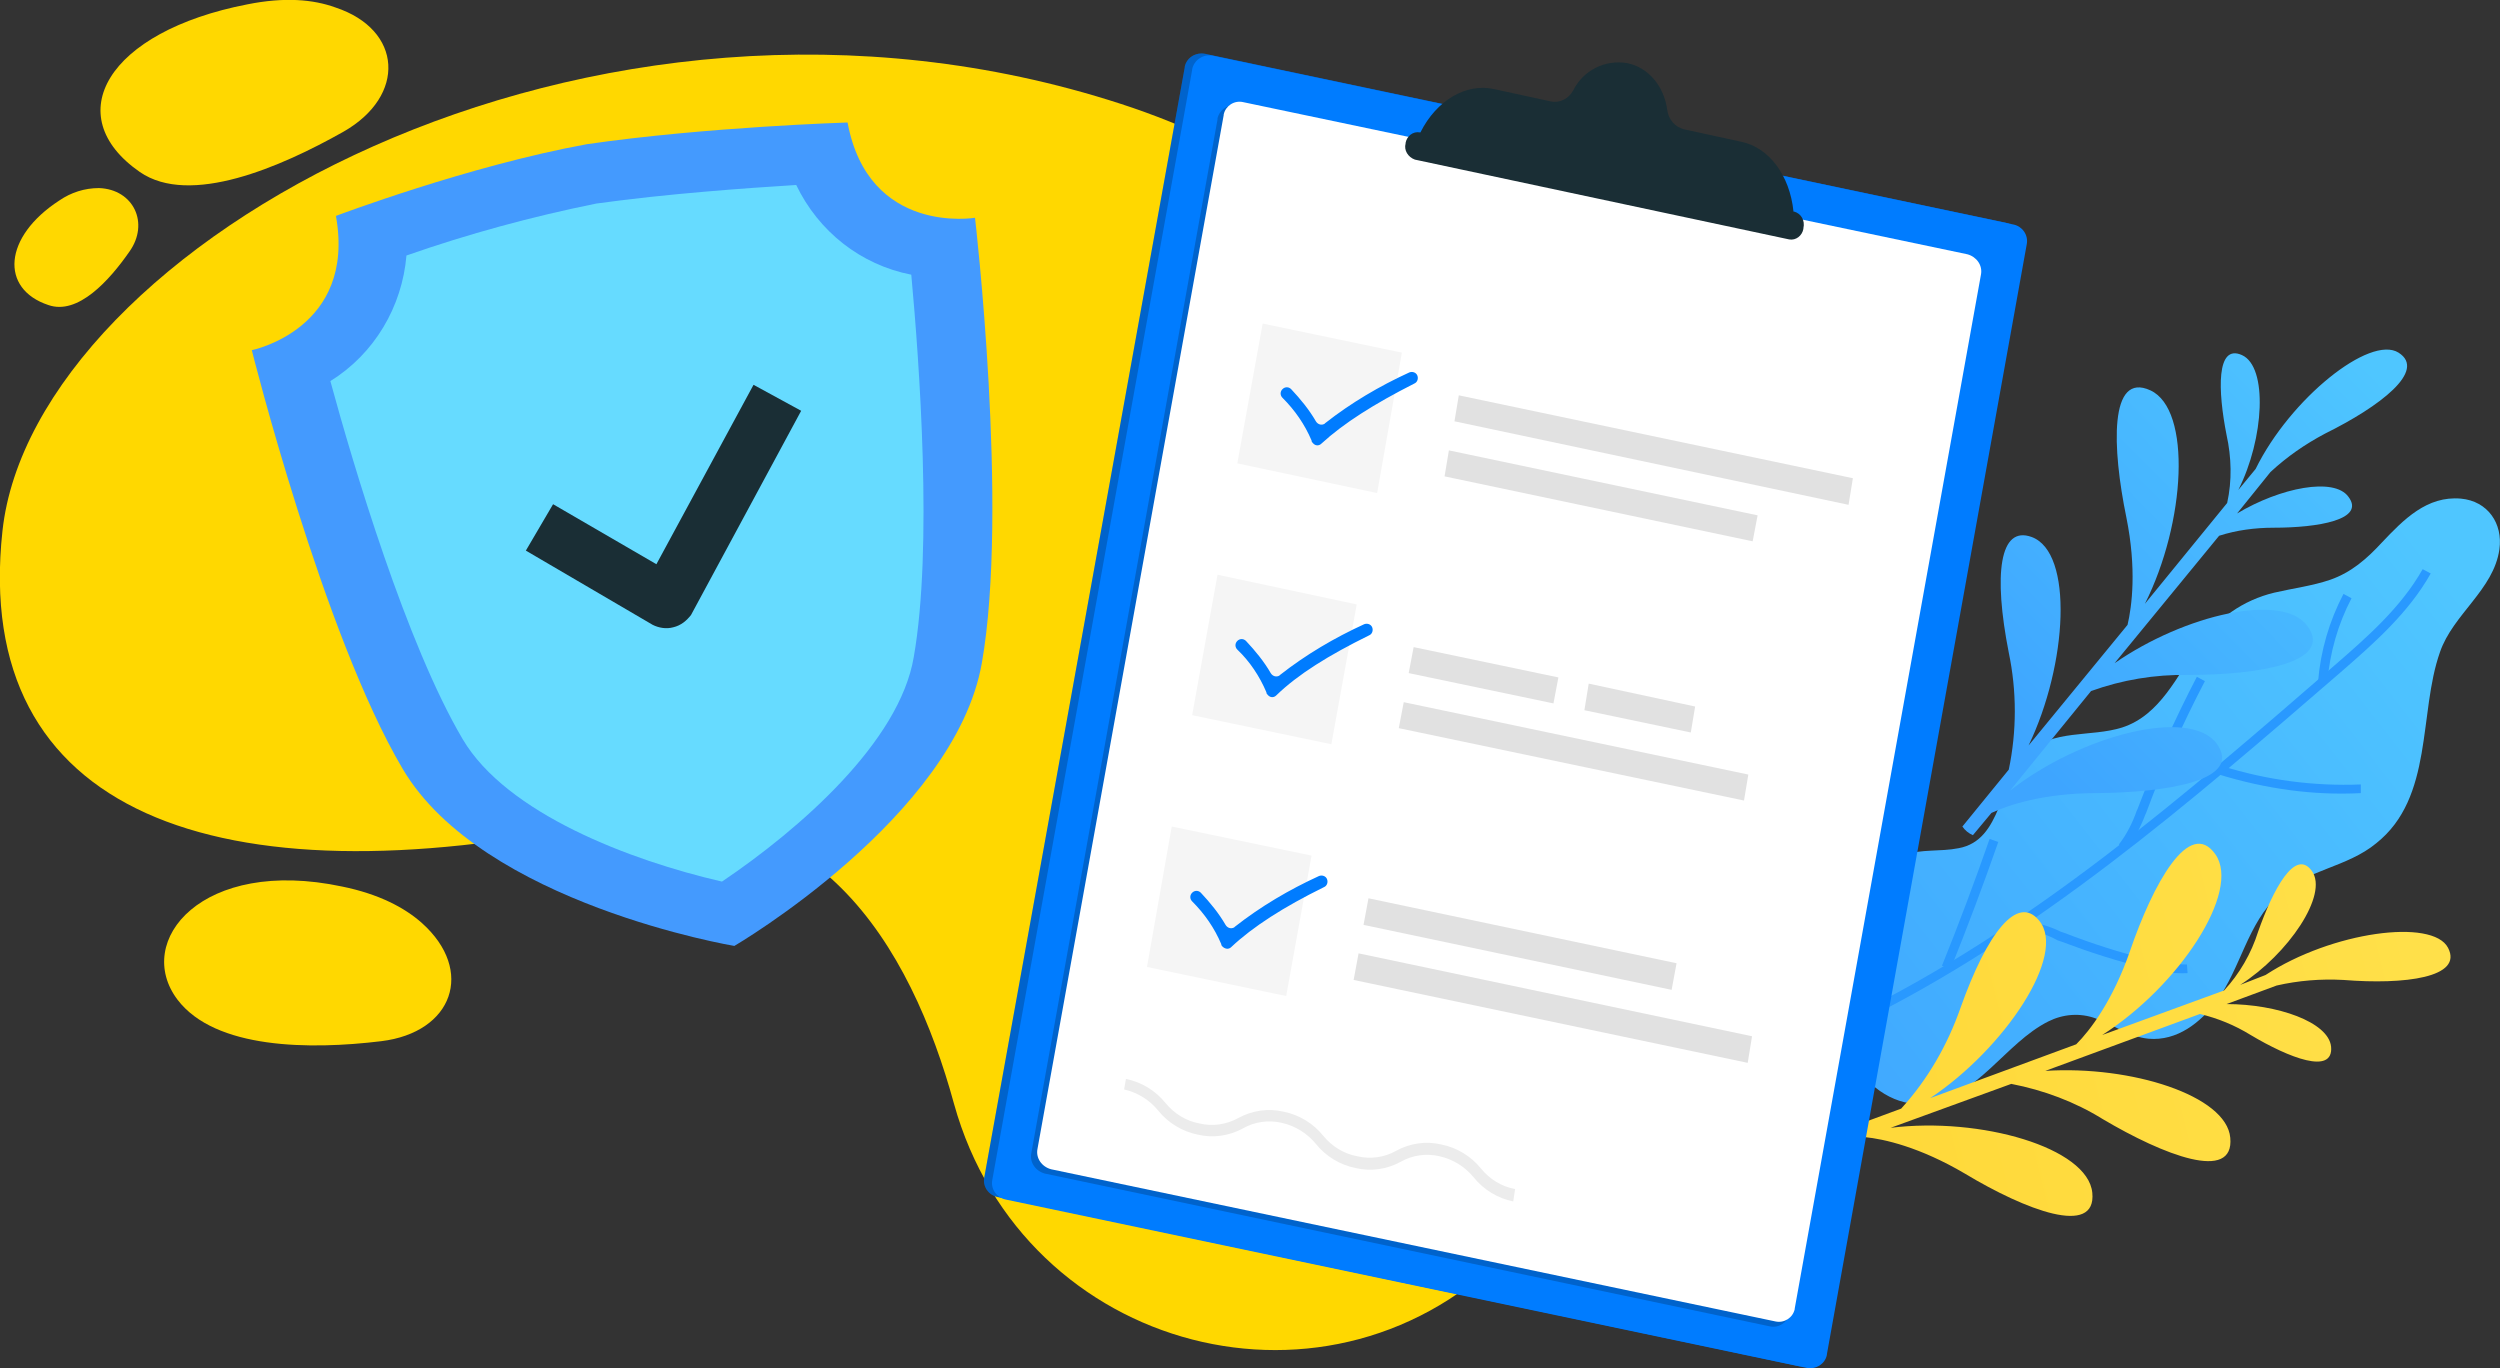 <svg version="1.1" id="Слой_1" xmlns="http://www.w3.org/2000/svg" x="0" y="0" width="404.1" height="221.2" viewBox="0 0 404.1 221.2" xml:space="preserve"><rect x="0" y="0" width="404.1" height="221.2" fill="#333333" stroke="none"/><style type="text/css">.st0{fill:#ffd800}.st2{fill:#2999ff}.st5{fill:#007cff}.st6{opacity:.2;enable-background:new}.st8{fill:#f5f5f5}.st9{fill:#e1e1e1}.st11{fill:#1a2e35}</style><g id="Слой_2_1_"><g id="Layer_1"><path class="st0" d="M154.2 178.4c11.2 40.4 61.4 53.5 90.2 23.2l1.2-1.3c41.3-44.9 21.7-155.5-64.4-183.5S5.4 40 .4 85.8s34.7 60.1 96.4 47.3c34.9-7.3 50.5 20.1 57.4 45.3z"/><path class="st0" d="M55.5 21.3c10.2-5.8 9.6-16.5-1.3-20.1C50.6-.1 46-.5 40 .7c-22.7 4.4-30.5 18-17.4 27.1 8.1 5.6 22.8-.8 32.9-6.5zm6.1 147c11.6-1.4 15.2-11.4 6.6-19.1-2.8-2.5-7-4.7-12.9-5.9-22.6-4.8-33.8 8.8-26.6 18.3 6.1 8 21.4 8.1 32.9 6.7zM20.9 40.7c3.3-4.6.7-10.1-4.9-10.3-2.3 0-4.5.7-6.4 2C.5 38.3 0 46.7 7.8 49.3c4.8 1.7 9.9-4 13.1-8.6zm247.5 26.8c-3.3-4.6-9.3-3.9-11.3 1.3-.8 2.2-.8 4.5-.2 6.7 2.6 10.6 10.4 13.8 15.4 7.3 3.1-4-.6-10.7-3.9-15.3z"/><g id="_Группа_"><linearGradient id="_Контур__1_" gradientUnits="userSpaceOnUse" x1="465.515" y1="85.611" x2="521.585" y2="218.761" gradientTransform="scale(1 -1) rotate(-29.21 -146.381 293.638)"><stop offset="0" stop-color="#3ea5ff"/><stop offset="1" stop-color="#4fc6ff"/></linearGradient><path id="_Контур_" d="M394.4 105.4c2.1-6.1 8.7-10.1 9.6-16.6.6-4.2-1.9-7.8-6.2-8.2-5.5-.5-9.3 3.4-12.8 7.1-2.4 2.6-4.9 4.8-8.3 6-2.9 1-6.1 1.4-9.1 2.1-5 1.2-9.3 4.2-12.2 8.5-3.5 4.9-6.2 11.3-12.4 13.3-5.1 1.6-11.2.2-15.4 4.2-4.5 4.3-3.9 14-11 15.3-3 .6-5.9.1-8.9 1.1-2.3.9-4.3 2.2-6.1 3.9-3.8 3.6-5.7 8.8-5.2 14 0 .2.1.4.3.5-.1 5.2.2 10.7 3 15.3 2.5 4 6.8 7 11.6 6.5 8.3-.9 12.8-9.8 19.8-13.3 2.4-1.2 5.1-1.4 7.6-.5 2.9 1 5.4 3 8.6 3.3 4.6.4 8.4-2.6 11-6.1 3.9-5.3 5-12.6 10-17.1 4.5-4.1 11.1-4.5 15.8-8.4 9.3-7.4 6.8-21 10.3-30.9z" fill="url(#_Контур__1_)"/><path class="st2" d="M300 165.5l-.6-1.3c29.1-14.2 53.9-35.8 77.9-56.6 5.3-4.6 10.8-9.4 14.3-15.6l1.3.7c-3.6 6.4-9.2 11.3-14.6 16-24.2 20.9-49 42.5-78.3 56.8z" id="_Группа_2"/><path class="st2" d="M313.9 156.1c2.7-6.7 5.3-13.6 7.7-20.5l1.4.5c-2.4 6.9-5 13.8-7.7 20.5l-1.4-.5z" id="_Группа_3"/><path class="st2" d="M326.7 150.2l.1-1.4c2.2.3 4.3.8 6.3 1.8l.6.2c4.4 1.7 9 3.2 13.6 4.3 2 .6 4.1.8 6.2.8l.1 1.4c-2.2.1-4.5-.2-6.6-.8-4.7-1.1-9.3-2.6-13.8-4.3l-.6-.2c-1.8-1-3.8-1.6-5.9-1.8z" id="_Группа_4"/><path class="st2" d="M343.6 137.5l-1.1-1c1.3-1.7 2.2-3.5 2.9-5.5l.1-.2c2.8-7.3 6-14.5 9.6-21.4l1.3.7c-3.6 6.9-6.8 14-9.5 21.3l-.1.2c-.8 2.1-1.8 4.1-3.2 5.9z" id="_Группа_5"/><path class="st2" d="M358.7 125.2l.4-1.4c7.3 2.3 14.9 3.3 22.5 3v1.4c-7.7.4-15.4-.7-22.9-3z" id="_Группа_6"/><path class="st2" d="M374.7 110.1c.4-4.9 1.8-9.7 4.1-14.1l1.3.7c-2.2 4.2-3.5 8.8-3.9 13.5l-1.5-.1z" id="_Группа_7"/></g><g id="_Группа_8"><linearGradient id="SVGID_1_" gradientUnits="userSpaceOnUse" x1="455.796" y1="124.966" x2="490.197" y2="243.467" gradientTransform="scale(1 -1) rotate(-29.21 -146.381 293.638)"><stop offset=".32" stop-color="#3ea5ff"/><stop offset="1" stop-color="#4fc6ff"/></linearGradient><path d="M358.3 120.2c-4.3-5.9-21.9-1.4-33.4 7.6l13.1-16.1c5-1.8 10.3-2.7 15.7-2.6 11.4 0 23.5-2 19.3-7.9-4-5.5-19.8-1.9-31.2 6l16.9-20.6c2.8-.9 5.8-1.3 8.8-1.3 7.2 0 14.9-1.3 12.1-5-2.3-3.2-11-1.5-18 2.7l5.4-6.7c2.7-2.5 5.6-4.5 8.8-6.2 8.9-4.4 16.5-10.2 11.9-13.1s-17.5 7.4-23.1 18.8l-2.8 3.4c4.2-8.3 4.8-19.9.6-21.8s-3.9 5.8-2.5 12.9c.8 3.6.9 7.4.1 11l-13.3 16.3c6.6-13.1 7.6-31.4.9-34.5s-6.2 9.3-3.9 20.5c1.7 8.4.9 14.4.2 17.4l-16 19.5c6.3-13.1 7.3-31.2.5-33.7-5.2-1.9-6.2 6-3.7 18.7 1.3 6.2 1.3 12.7 0 18.9l-7.5 9.2c.4.6 1 1.1 1.7 1.4l3-3.6c2.8-1.3 8.5-3.2 17-3.2 11.6-.1 23.7-2.1 19.4-8z" fill="url(#SVGID_1_)"/></g><g id="_Группа_9"><linearGradient id="SVGID_2_" gradientUnits="userSpaceOnUse" x1="1482.889" y1="68.076" x2="1517.29" y2="186.576" gradientTransform="scale(1 -1) rotate(-59.84 657.324 994.23)"><stop offset="0" stop-color="#ffd634"/><stop offset="1" stop-color="#ffe049"/></linearGradient><path d="M338.2 192.8c-.7-7.3-18.1-12.3-32.6-10.5l19.5-7.1c5.2 1 10.3 2.9 14.8 5.7 9.8 5.8 21.3 10.3 20.6 3-.6-6.8-16-11.7-29.9-10.8l25-9.2c2.9.7 5.6 1.8 8.2 3.4 6.2 3.7 13.4 6.5 13 1.9-.4-4-8.7-6.9-16.9-6.9l8.1-3c3.5-.8 7.1-1.1 10.8-.9 9.9.8 19.4-.4 16.9-5.2s-18.8-2.6-29.5 4.4l-4.1 1.6c7.8-5 14.3-14.6 11.6-18.4s-6.3 3-8.7 9.8c-1.1 3.5-3 6.8-5.5 9.5l-19.7 7.2c12.4-7.9 22.5-23.2 18.3-29.2s-10.1 4.8-13.8 15.6c-2.8 8.1-6.5 12.9-8.7 15.1l-23.6 8.7c12-8 22.2-23.2 17.6-28.7-3.5-4.3-8.4 2-12.7 14.1-2.1 6-5.3 11.6-9.6 16.3l-11.1 4.1c0 .7.3 1.5.8 2.1l4.4-1.6c3.1.3 8.9 1.6 16.2 5.9 9.8 5.9 21.3 10.3 20.6 3.1z" fill="url(#SVGID_2_)"/></g><path class="st5" d="M324.2 36L194.8 8.7c-1.5-.3-3 .6-3.3 2.1v.1l-32.4 179.4c-.3 1.5.7 2.9 2.2 3.2l129.4 27.3c1.5.3 3-.6 3.3-2.1v-.1l32.4-179.4c.3-1.4-.7-2.9-2.2-3.2z"/><path class="st6" d="M324.2 36L194.8 8.7c-1.5-.3-3 .6-3.3 2.1v.1l-32.4 179.4c-.3 1.5.7 2.9 2.2 3.2l129.4 27.3c1.5.3 3-.6 3.3-2.1v-.1l32.4-179.4c.3-1.4-.7-2.9-2.2-3.2z"/><path class="st5" d="M325.5 36.3L196 9c-1.5-.3-3 .7-3.3 2.2v.1l-32.3 179.4c-.3 1.5.7 2.9 2.2 3.2L292 221.1c1.5.3 3-.6 3.3-2.1v-.1l32.3-179.4c.3-1.5-.7-2.9-2.1-3.2z"/><path class="st6" d="M196.8 19.3l-30.1 167.1c-.3 1.5.7 2.9 2.2 3.3l117.2 24.7c1.4.3 2.8-.6 3.1-2v-.1l30.1-167.1c.3-1.5-.7-2.9-2.2-3.3L200 17.1c-1.4-.3-2.8.5-3.2 2v.2z"/><path d="M197.8 18.6l-30.1 167.1c-.3 1.5.7 2.9 2.2 3.3L287 213.6c1.4.3 2.8-.6 3.1-2v-.1l30.1-167.1c.3-1.5-.7-2.9-2.2-3.3L200.9 16.5c-1.4-.3-2.8.6-3.1 2v.1z" fill="#fff"/><path class="st8" d="M222.6 79.7L200 74.9l4.1-22.6 22.5 4.7z"/><path class="st9" d="M298.8 81.6l-63.7-13.5.7-4.2 63.7 13.4zm-15.5 5.9L233.5 77l.7-4.2 49.9 10.5z"/><path class="st8" d="M215.2 120.3l-22.5-4.7 4.1-22.7 22.5 4.8z"/><path class="st9" d="M251.1 113.7l-23.4-4.9.8-4.2 23.4 4.9zm22.2 4.7l-17.2-3.6.7-4.3 17.2 3.7zm8.6 11l-55.8-11.7.8-4.2 55.7 11.7z"/><path class="st8" d="M207.9 161l-22.5-4.7 4-22.7 22.6 4.7z"/><path class="st9" d="M283.2 167.5l-63.6-13.4-.8 4.3 63.7 13.4zM271 155.7l-49.8-10.5-.8 4.3 49.8 10.5z"/><path class="st5" d="M213.6 71.7c-.4.4-1 .4-1.4-.1-.1-.1-.2-.2-.2-.4-1.1-2.6-2.7-4.9-4.7-6.9-.4-.4-.4-1 0-1.4.4-.4 1-.4 1.4 0 1.5 1.6 2.9 3.3 4 5.2.3.5.9.7 1.4.4l.1-.1c4.2-3.3 8.8-6 13.6-8.2.5-.2 1.1 0 1.3.5.2.5 0 1.1-.5 1.3-6.5 3.3-11.4 6.4-15 9.7zm-7.3 40.7c-.4.4-1 .4-1.4-.1-.1-.1-.2-.2-.2-.4-1.1-2.6-2.7-5-4.7-6.9-.4-.4-.4-1 0-1.4.4-.4 1-.4 1.4 0 1.5 1.6 2.9 3.3 4 5.2.3.5.9.7 1.4.4l.1-.1c4.2-3.3 8.8-6 13.6-8.2.5-.2 1.1 0 1.3.5.2.5 0 1.1-.5 1.3-6.5 3.2-11.5 6.3-15 9.7zm-7.3 40.7c-.4.4-1 .3-1.4-.1-.1-.1-.2-.2-.2-.4-1.1-2.6-2.7-4.9-4.7-6.9-.4-.4-.4-1 0-1.4.4-.4 1-.4 1.4 0 1.5 1.6 2.9 3.3 4 5.2.3.5.9.7 1.4.4l.1-.1c4.2-3.3 8.8-6 13.6-8.2.5-.2 1.1 0 1.3.5.2.5 0 1.1-.5 1.3-6.5 3.2-11.5 6.4-15 9.7z"/><path d="M244.6 194.2c-2.5-.5-4.8-1.9-6.4-3.9-1.4-1.7-3.3-2.9-5.5-3.4-2.1-.5-4.4-.2-6.3.9-2.2 1.2-4.8 1.6-7.3 1-2.5-.5-4.8-1.9-6.4-3.9-1.4-1.7-3.3-2.9-5.5-3.4-2.1-.5-4.4-.2-6.3.9-2.2 1.2-4.8 1.6-7.3 1-2.5-.5-4.8-1.9-6.4-3.9-1.4-1.7-3.3-2.9-5.5-3.4l.3-1.7c2.5.5 4.8 1.9 6.4 3.9 1.4 1.7 3.3 2.9 5.5 3.3 2.1.5 4.3.2 6.3-.9 2.2-1.2 4.8-1.6 7.3-1 2.5.5 4.8 1.9 6.4 3.9 1.4 1.7 3.3 2.9 5.5 3.3 2.1.5 4.4.2 6.3-.9 2.2-1.2 4.8-1.6 7.3-1 2.5.5 4.8 1.9 6.4 3.9 1.4 1.7 3.3 2.9 5.5 3.3l-.3 2z" fill="#ececec"/><path class="st11" d="M290 34.2h-.1c-.6-5.9-4-10.4-8.5-11.3l-9.2-2c-1.5-.4-2.5-1.6-2.7-3.1-.5-3.8-3-6.9-6.5-7.6-3.6-.6-7.1 1.2-8.7 4.4-.7 1.3-2.1 2.1-3.6 1.8l-9.2-2c-4.5-1-9.3 1.8-11.9 7h-.1c-1.1-.2-2.1.6-2.3 1.7v.1c-.3 1.1.4 2.2 1.5 2.6l60.5 12.9c1.1.2 2.1-.6 2.3-1.7v-.1c.3-1.3-.4-2.4-1.5-2.7z"/><path d="M137 19.8s-22.7.7-42.1 3.5c-19.2 3.5-40.6 11.6-40.6 11.6 3.3 18.3-13.6 21.7-13.6 21.7s11.5 45.9 24.4 67.7 53.6 28.6 53.6 28.6 35.6-20.8 40-45.7-1.1-72-1.1-72-17.2 2.9-20.6-15.4z" fill="#449afe"/><path d="M116.7 142.5c-14.8-3.4-34.8-11-41.9-23-9.1-15.4-17.7-44.3-21.4-57.9 7.1-4.4 11.6-12 12.3-20.3 10-3.5 20.3-6.3 30.7-8.4 11.5-1.6 24.3-2.5 32.3-3 3.6 7.5 10.4 12.9 18.6 14.5 1.3 14.1 3.5 44.2.4 61.8-2.3 13.7-18.4 27.8-31 36.3z" fill="#66dbff"/><path class="st11" d="M108.8 101.4c-1.1.3-2.3.1-3.3-.4L85 89l4.4-7.5 16.7 9.7 15.7-29 7.7 4.2-17.8 33c-.7.9-1.6 1.7-2.9 2z"/></g></g></svg>